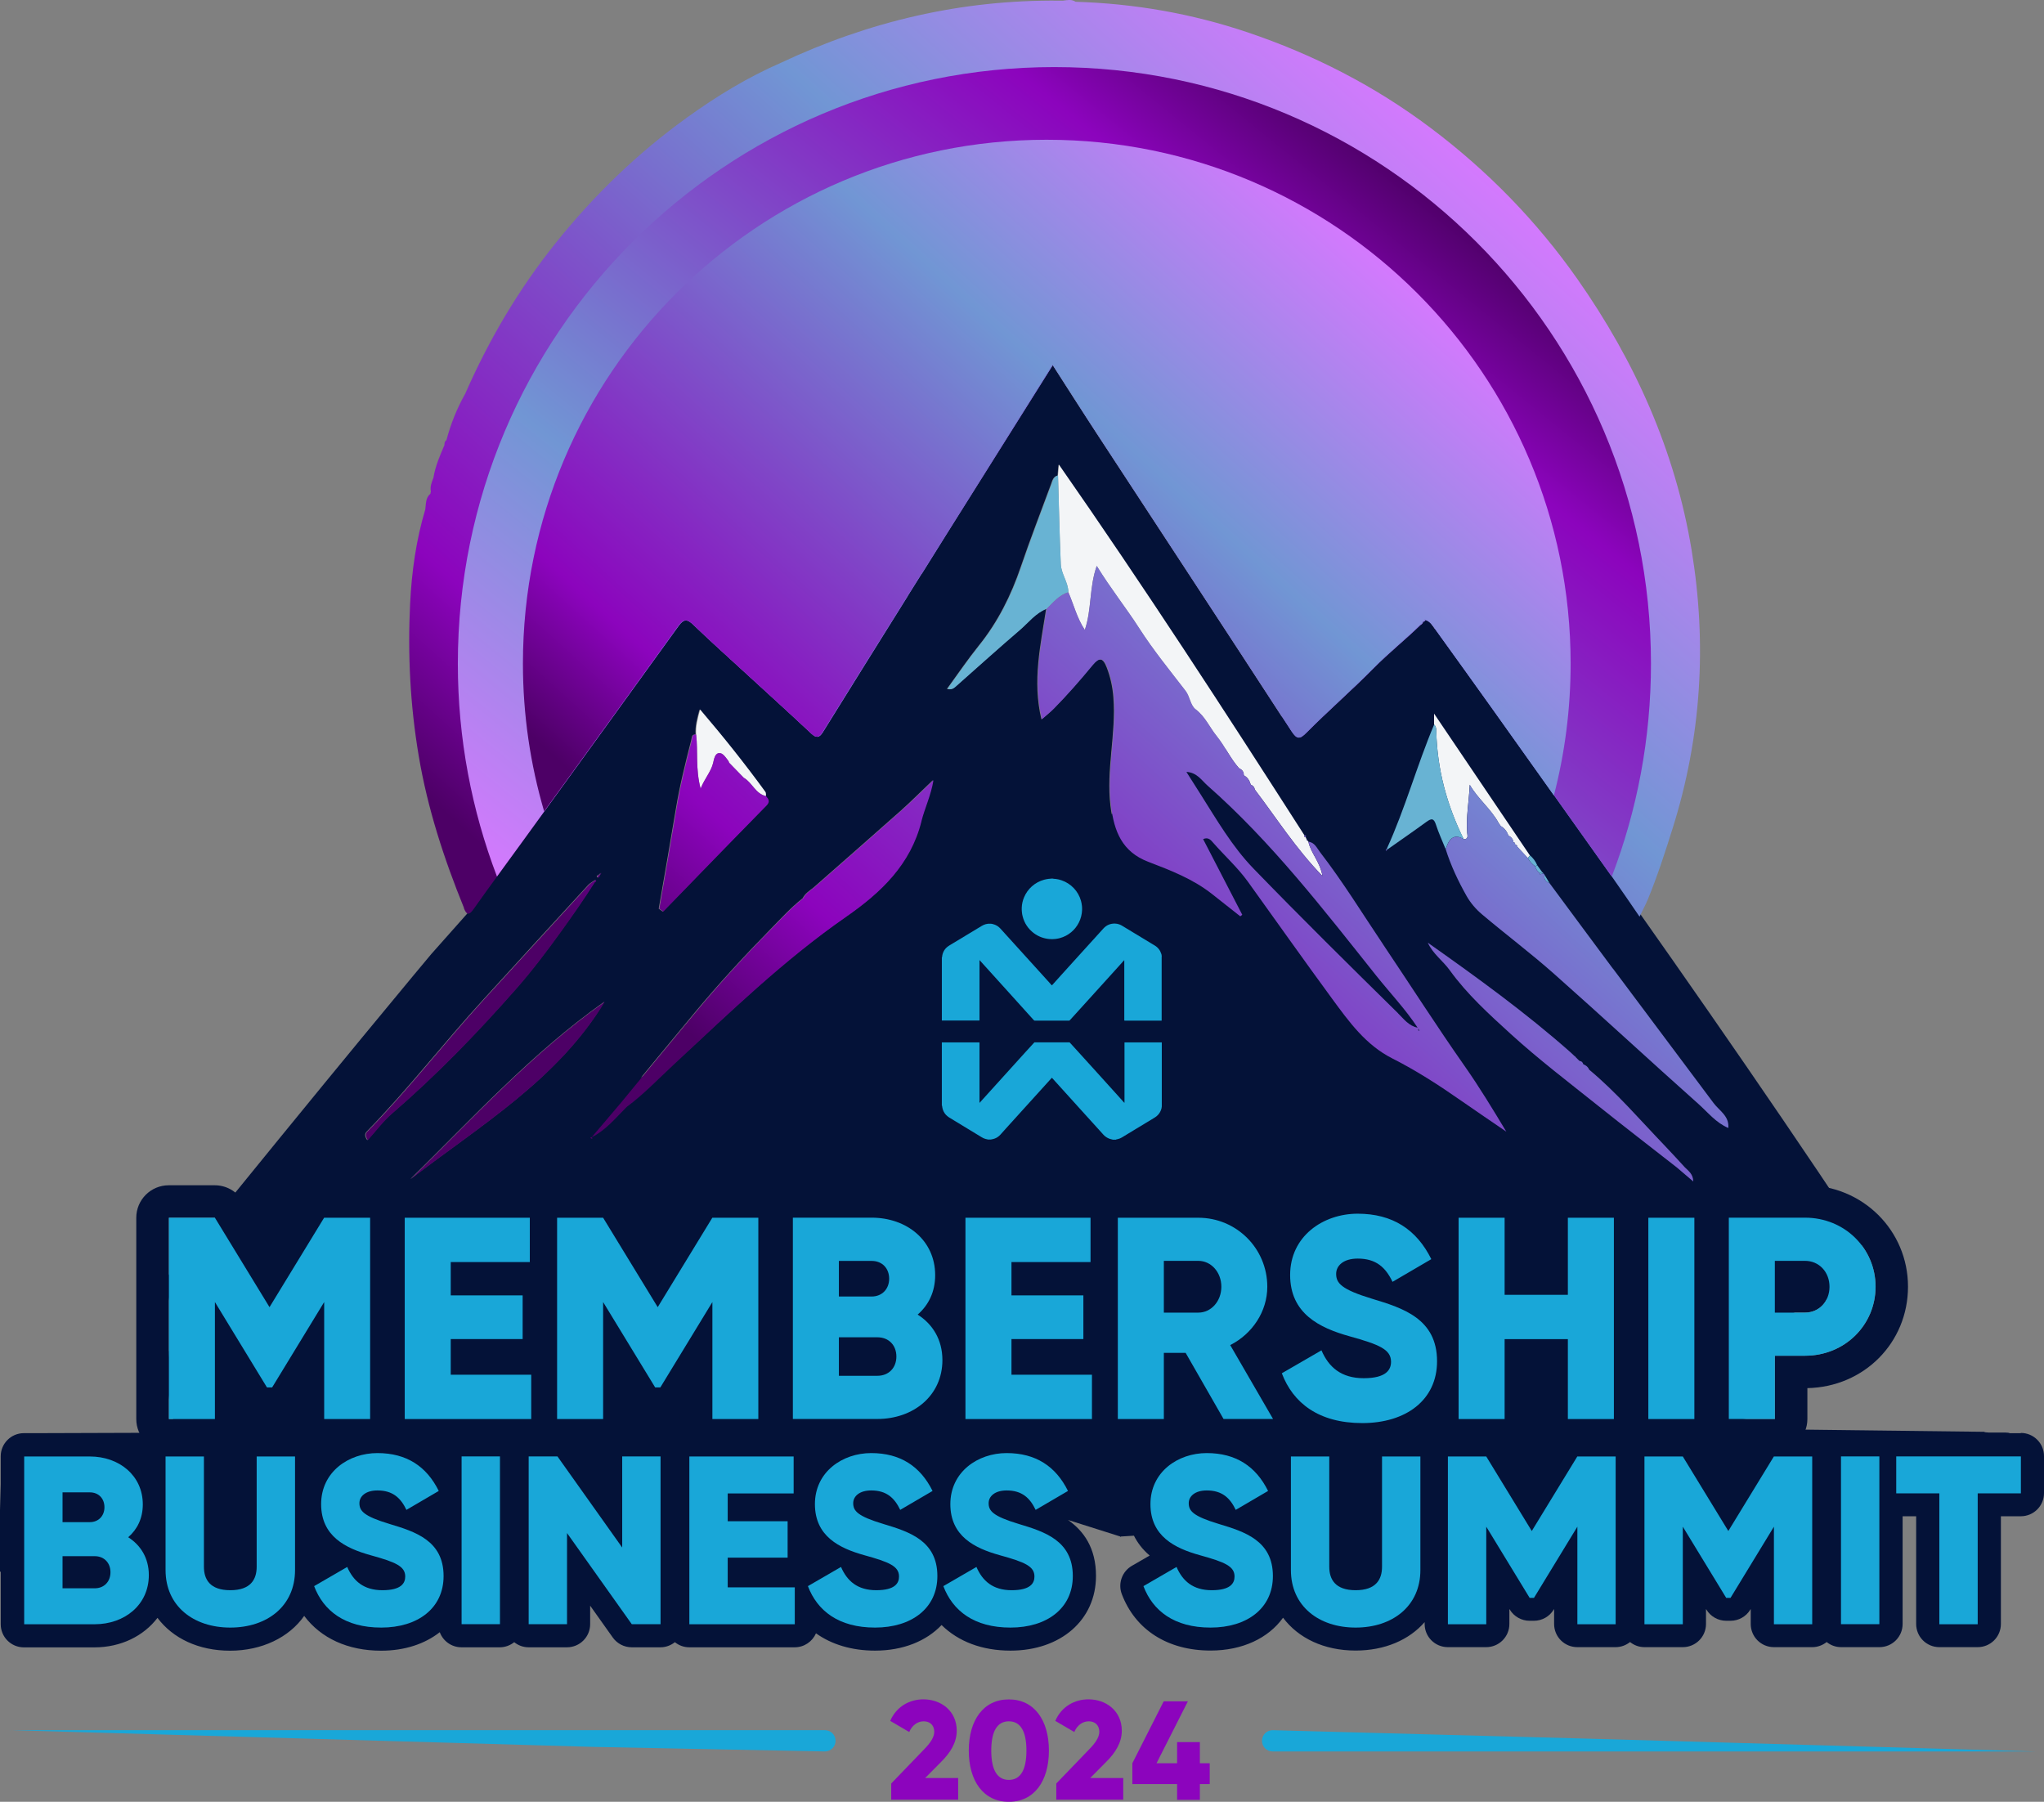 <?xml version="1.0" encoding="UTF-8"?><svg id="Layer_2" xmlns="http://www.w3.org/2000/svg" xmlns:xlink="http://www.w3.org/1999/xlink" viewBox="0 0 288.27 254.11"><rect x="0" y="0" width="288.27" height="254.11" fill="#808080" stroke="none"/><defs><style>.cls-1{fill:url(#linear-gradient);}.cls-1,.cls-2,.cls-3,.cls-4,.cls-5,.cls-6,.cls-7,.cls-8,.cls-9,.cls-10,.cls-11,.cls-12,.cls-13,.cls-14,.cls-15,.cls-16,.cls-17,.cls-18,.cls-19,.cls-20{stroke-width:0px;}.cls-2{fill:url(#linear-gradient-11);}.cls-3{fill:url(#linear-gradient-12);}.cls-4{fill:url(#linear-gradient-13);}.cls-5{fill:url(#linear-gradient-10);}.cls-6{fill:url(#linear-gradient-15);}.cls-7{fill:url(#linear-gradient-14);}.cls-8{fill:url(#linear-gradient-4);}.cls-9{fill:url(#linear-gradient-2);}.cls-10{fill:url(#linear-gradient-3);}.cls-11{fill:url(#linear-gradient-8);}.cls-12{fill:url(#linear-gradient-9);}.cls-13{fill:url(#linear-gradient-7);}.cls-14{fill:url(#linear-gradient-5);}.cls-15{fill:url(#linear-gradient-6);}.cls-16{fill:#f3f5f7;}.cls-17{fill:#19a7d8;}.cls-18{fill:#8c04bd;}.cls-19{fill:#041238;}.cls-20{fill:#68b3d3;}</style><linearGradient id="linear-gradient" x1="243.29" y1="52.76" x2="131.34" y2="176.6" gradientUnits="userSpaceOnUse"><stop offset="0" stop-color="#d778ff"/><stop offset=".34" stop-color="#7196d4"/><stop offset=".85" stop-color="#8c04bd"/><stop offset="1" stop-color="#4d0066"/></linearGradient><linearGradient id="linear-gradient-2" x1="274.36" y1="80.84" x2="162.42" y2="204.68" xlink:href="#linear-gradient"/><linearGradient id="linear-gradient-3" x1="211" y1="23.56" x2="99.05" y2="147.4" xlink:href="#linear-gradient"/><linearGradient id="linear-gradient-4" x1="193.85" y1="8.07" x2="81.91" y2="131.9" xlink:href="#linear-gradient"/><linearGradient id="linear-gradient-5" x1="191.73" y1="6.15" x2="79.79" y2="129.99" xlink:href="#linear-gradient"/><linearGradient id="linear-gradient-6" x1="199.38" y1="13.06" x2="87.43" y2="136.9" xlink:href="#linear-gradient"/><linearGradient id="linear-gradient-7" x1="278.79" y1="84.85" x2="166.85" y2="208.69" xlink:href="#linear-gradient"/><linearGradient id="linear-gradient-8" x1="243.12" y1="52.6" x2="131.17" y2="176.44" xlink:href="#linear-gradient"/><linearGradient id="linear-gradient-9" x1="191.1" y1="5.57" x2="79.15" y2="129.41" xlink:href="#linear-gradient"/><linearGradient id="linear-gradient-10" x1="250.39" y1="59.18" x2="138.45" y2="183.02" xlink:href="#linear-gradient"/><linearGradient id="linear-gradient-11" x1="296.44" y1="100.8" x2="184.49" y2="224.64" xlink:href="#linear-gradient"/><linearGradient id="linear-gradient-12" x1="243.52" y1="52.96" x2="131.57" y2="176.8" xlink:href="#linear-gradient"/><linearGradient id="linear-gradient-13" x1="208.96" y1="21.7" x2="97.02" y2="145.54" xlink:href="#linear-gradient"/><linearGradient id="linear-gradient-14" x1="100.29" y1="150.15" x2="200.93" y2="25.73" xlink:href="#linear-gradient"/><linearGradient id="linear-gradient-15" x1="194.97" y1="34.98" x2="106.76" y2="132.56" xlink:href="#linear-gradient"/></defs><g id="Layer_1-2"><path class="cls-19" d="m200.5,87.5s.02,0,.03,0c0-.01,0-.02,0-.04l-.03.04Zm.31-.3l.04.03s.01-.06.01-.1l-.05.07Zm50.38,80.08l-17.84-27.84c.74-1.48,1.28-.74,2.03-2.36l-.78-2.66-3.55-5.32c-.14.35,1.3-2.78,1.16-2.42-.31.75-.7,1.47-1.16,2.42-1.33-1.93-2.52-3.71-3.76-5.45-5.56-7.84-11.13-15.67-16.71-23.49-2.73-3.83-5.48-7.65-8.23-11.47-.41-.56-.73-1.22-1.49-1.43l-.02-.02c-.03.17-.13.26-.32.26,0,.24-.16.36-.36.46-2.14,2.07-4.49,3.95-6.57,6.06-3.09,3.14-6.42,6.01-9.51,9.13-.9.91-1.3,1.01-2.1-.22-9.09-14-18.27-27.96-27.41-41.93-2.07-3.16-4.1-6.36-6.25-9.71l-14.97,23.82c-1.15,1.84-2.3,3.69-3.46,5.53-.03.06-.08.11-.12.16l-1.92,3.06v.02c-4,6.4-8,12.8-11.98,19.21-.52.83-.93.82-1.64.16-3.21-3-6.47-5.95-9.71-8.93-2.31-2.12-4.65-4.22-6.91-6.4-.67-.64-1.13-.76-1.64-.32l-29.37,40.45c-.18.25-.33.42-.46.52l-5.32,5.99s-13.27,15.82-37.73,46.09c.75,1.94,2.23,9.1,1.71,10.98-.19.7-.5,1.44-.91,2.16l214.33-1.09c-1.14-4.7,1.76-10.89,6.87-11.77,5.33-.92,10.83-1.79,16.34-2.19l-10.26-11.45Zm-155.87-53.23c.54-3.28,1.35-6.49,2.17-9.7.1-.37.02-.8.6-.75-.08-1.18.22-2.29.56-3.54,3.27,3.83,6.33,7.66,9.21,11.62.11.14.06.4.09.6.36.44.61.77.05,1.35-4.87,4.96-9.7,9.95-14.54,14.93-.19-.14-.38-.27-.56-.41.81-4.7,1.64-9.39,2.42-14.1Zm-10.92,9.35c.11-.1.23-.2.34-.3.01-.04.03-.09.04-.13-.01.04-.03.09-.04.13-.08.13-.17.27-.25.4-.05.12-.1.35-.27.21-.14-.12.01-.26.17-.31Zm-32.61,37.4c-.51-.77-.25-1.03.03-1.32,5.75-5.89,10.77-12.42,16.31-18.48,4.95-5.42,9.9-10.83,14.86-16.23.18-.19.43-.32.65-.48.11-.06.21-.13.32-.19.09.18-.02.27-.16.34-1.47,2.31-3.03,4.56-4.63,6.78-2.06,2.86-4.18,5.68-6.51,8.32-5.45,6.19-11.17,12.11-17.43,17.5-1.26,1.08-2.26,2.46-3.44,3.76Zm6.07,5.5c8.82-8.66,17.18-17.82,27.36-25.02-6.64,11.01-17.54,17.43-27.36,25.02Zm30.43-10.19c-1.54,1.52-2.91,3.25-4.9,4.25,0,0-.02,0-.02,0,1.35-1.59,2.7-3.18,4.05-4.76,3.51-4.26,7.01-8.53,10.54-12.77,3.38-4.07,6.96-7.96,10.66-11.74,1.49-1.51,2.91-3.09,4.58-4.41.33-.66.94-1.05,1.5-1.48,4.12-3.63,8.26-7.24,12.36-10.89,1.48-1.32,2.88-2.74,4.5-4.28-.34,2.11-1.22,3.9-1.7,5.8-1.53,6.1-5.69,10.04-10.65,13.49-8.79,6.1-16.45,13.54-24.26,20.8-2.19,2.03-4.25,4.2-6.66,5.99Zm117.71-.86c-3.12-2.19-6.32-4.26-9.72-5.97-3.76-1.9-6.11-5.18-8.49-8.42-4.01-5.47-7.92-11-11.88-16.51-1.43-1.99-3.25-3.62-4.86-5.45-.34-.39-.71-.88-1.45-.55,1.84,3.56,3.68,7.12,5.52,10.67l-.28.22c-1.33-1.05-2.66-2.1-3.99-3.15-2.69-2.11-5.85-3.34-8.99-4.54-3.71-1.41-4.81-4.3-5.25-7.88-.63-5.13.81-10.17.41-15.28-.11-1.49-.42-2.9-.95-4.27-.54-1.39-1.08-1.47-2.06-.28-1.73,2.1-3.52,4.15-5.43,6.09-.48.49-1.02.91-1.71,1.52-1.31-5.45-.11-10.5.66-15.57-1.55.61-2.54,1.94-3.75,2.98-3.01,2.58-5.96,5.24-8.93,7.87-.33.29-.63.62-1.31.43,1.51-2.07,2.91-4.14,4.47-6.08,2.7-3.35,4.57-7.1,5.95-11.16,1.33-3.91,2.83-7.76,4.26-11.64.18-.49.29-1.06.92-1.21.04-.51.09-1.02.13-1.54,12.01,17.22,23.37,34.72,34.63,52.29.15.02.3.04.17.25.05.11.09.22.14.32l.12.04-.05.09c.07.06.13.12.17.19.89.1,1.2.89,1.64,1.47,3.22,4.18,5.98,8.68,8.92,13.05,3.83,5.7,7.53,11.48,11.47,17.11,2.1,2.99,3.98,6.1,5.89,9.27-2.12-1.45-4.25-2.89-6.36-4.36Zm30.4,9.4c-3.7-2.89-7.42-5.75-11.09-8.69-4.15-3.32-8.39-6.54-12.31-10.11-3.07-2.8-6.18-5.61-8.64-9.03-.96-1.33-2.37-2.29-3.08-3.87,6.93,4.89,13.79,9.85,20.15,15.48l.53.5c.08.03.14.08.17.16.17.17.33.33.5.5l.09.05c.27.02.41.19.48.44l.05.03c.36.14.64.38.79.75,3.88,3.23,7.14,7.06,10.62,10.68.97,1.01,1.91,2.06,2.86,3.08.51.51,1.18.92,1.2,2.01-.89-.76-1.6-1.37-2.32-1.98Zm7.24-5.57c-1.74-.73-2.89-2.21-4.24-3.41-6.82-6.06-13.51-12.27-20.34-18.33-3.28-2.91-6.8-5.55-10.15-8.38-.85-.72-1.63-1.62-2.18-2.59-1.19-2.11-2.23-4.31-2.96-6.64-.46-1.14-.98-2.26-1.36-3.43-.3-.93-.65-.88-1.34-.38-1.82,1.33-3.67,2.6-5.51,3.9l-.17.17s-.06-.1-.05-.11c.04-.06.1-.11.16-.17,2.59-5.7,4.23-11.76,6.66-17.52v-1.56c4.68,6.92,9.1,13.47,13.53,20.01.44.38.78.84,1,1.37.24.33.48.67.73,1,.08.02.12.06.13.15.08.05.15.12.18.21.24.39.47.79.71,1.18,2.97,4.02,5.94,8.04,8.93,12.05,4.72,6.32,9.46,12.63,14.18,18.95.81,1.09,2.23,1.83,2.07,3.5l.08.04-.06-.02Zm-105.23-16.99l-.05.08s.07,0,.11.01c0-.02.01-.03.02-.04l-.08-.05Zm-.61,12.52s.01,0,.02,0c0-.03,0-.05-.01-.09v.08Z"/><path class="cls-19" d="m244.75,181.87c1.72-3.14,5.1-5.57,8.61-5.22,2.24.22,4.48.29,6.69.32-15.92-21.98-30.75-47.87-30.75-47.87l-95.14-2.28-95.91,55.05h206.5Z"/><path class="cls-19" d="m261.6,172.99c-26.94-40.57-59.18-84.31-59.18-84.31L32.43,185.98l-8.61,4.56c-.02.66-.1,1.31-.25,1.96-.28,1.2-.32,1.37-.11.54,0,.36,0,.71,0,1.07,0-.07.29,2.54.18,2.04.36,2.14.86,4.25,1.24,6.39.08.44.13.87.16,1.31l80.91-1.9,27.79,2.54,13.69-5.15,10.59,17.4,7.83-7.69,11.17-8.85,24.36,4.64,26.1-.58,20.85-4.65c-.09-.14-.19-.28-.28-.42-2.52-4.3-1.24-11.06,3.5-13.36,3.7-1.79,7.51-3.24,11.38-4.53-2.46-3.11,1.3-3.79-1.33-8.3Z"/><path class="cls-16" d="m184.53,118.71c.32,1.59,1.62,2.77,1.99,4.85-3.82-3.93-6.52-8.23-9.57-12.23-.03-.36-.27-.54-.57-.68,0,0,.02.02.02.02-.17-.57-.44-1.05-1-1.33,0,0,.01.02.01.02.03-.51-.23-.81-.67-1.01-1.23-1.39-1.99-3.1-3.16-4.55-1-1.23-1.6-2.73-2.95-3.75-.78-.59-.8-1.81-1.45-2.64-2.22-2.88-4.53-5.71-6.49-8.76-1.87-2.92-4.04-5.61-6.02-8.84-1.08,3.07-.69,6.11-1.68,9.03-1.13-1.7-1.56-3.58-2.32-5.31-.02-1.42-1.02-2.59-1.07-3.97-.18-4.17-.27-8.33-.39-12.5.04-.51.09-1.02.13-1.54,12.01,17.22,23.37,34.72,34.63,52.29-.07.17-.02.26.17.25.05.11.09.22.14.32,0,0-.03.11-.03.11l.11.03c.07.06.13.12.17.19Z"/><path class="cls-16" d="m206.43,118.36c-2.38-4.81-3.75-9.88-3.87-15.27,0-.33-.04-.65-.31-.89,0-.36,0-.72,0-1.56,4.68,6.92,9.1,13.47,13.52,20.01-.1.12-.21.24-.31.36-.49-.52-.97-1.04-1.45-1.56,0,0-.02.06-.01.06,0-.22-.08-.39-.35-.36,0,0,.03.03.03.03.02-.26-.04-.44-.36-.36l.07.05s.05-.07.05-.08c-.06-.47-.32-.78-.75-.96,0,0,.03.01.03.01-.18-.56-.52-1-1.02-1.31,0,0,0,.04,0,.04-.11-.15-.21-.3-.32-.45-1.08-2.02-2.95-3.43-4.1-5.44-.1,2.31-.54,4.53-.36,6.78.03.37.21.9-.49.9Z"/><path class="cls-16" d="m108.03,112.27c-1.5-.32-1.95-1.93-3.16-2.6-.68-.7-1.36-1.4-2.04-2.1-.04-.1-.06-.21-.13-.29-.37-.46-.77-1.15-1.33-1.06-.58.09-.67.9-.81,1.44-.32,1.23-1.17,2.11-1.75,3.56-.74-2.79-.35-5.23-.63-7.62-.08-1.17.22-2.29.56-3.54,3.27,3.83,6.33,7.66,9.21,11.62.11.14.06.4.09.6Z"/><path class="cls-20" d="m149.22,67.05c.12,4.17.22,8.34.39,12.5.06,1.38,1.05,2.55,1.07,3.97-1.32.39-2.14,1.44-3.07,2.34-1.55.61-2.54,1.94-3.75,2.98-3.01,2.58-5.96,5.24-8.93,7.87-.33.29-.63.62-1.31.43,1.51-2.07,2.91-4.14,4.47-6.08,2.7-3.35,4.57-7.1,5.95-11.16,1.33-3.91,2.83-7.76,4.26-11.64.18-.49.29-1.06.92-1.21Z"/><path class="cls-20" d="m206.43,118.36q-1.74-1.1-2.48,1.23c-.02.05-.05.09-.08.14-.46-1.14-.98-2.27-1.36-3.44-.3-.93-.65-.88-1.34-.38-1.82,1.33-3.67,2.6-5.51,3.9l-.07-.12c2.6-5.69,4.24-11.75,6.67-17.51.27.24.3.57.31.89.11,5.39,1.48,10.46,3.87,15.27Z"/><path class="cls-20" d="m215.48,121c.1-.12.2-.24.31-.36.44.38.78.84,1,1.37-.09.06-.19.11-.28.17-.43-.32-.8-.69-1.03-1.18Z"/><path class="cls-20" d="m218.54,124.56c-.55-.21-.84-.57-.71-1.18.24.4.48.79.71,1.18Z"/><path class="cls-20" d="m216.79,122.02c.24.33.48.67.73,1-.11.04-.23.08-.34.12-.34-.23-.57-.55-.67-.95.09-.06.19-.11.28-.17Z"/><path class="cls-20" d="m217.65,123.16c-.16.05-.32.1-.48.16,0-.06,0-.12.01-.18.11-.04.23-.08.34-.12.08.02.12.06.13.15Z"/><path class="cls-19" d="m199.99,144.93c-1.27-.21-2.02-1.25-2.82-2.04-6.86-6.75-13.71-13.51-20.4-20.42-2.99-3.09-5.16-6.85-7.46-10.48-.63-1-1.27-2-1.99-3.14,1.51.09,2.15,1.2,2.99,1.94,9.03,7.96,16.34,17.46,23.8,26.82,1.95,2.45,4.12,4.73,5.84,7.35l.03-.03Z"/><path class="cls-19" d="m199.96,144.96c.08.13.15.26.23.39-.04,0-.13.02-.13.01-.03-.14-.05-.28-.07-.43,0,0-.03.03-.03.03Z"/><path class="cls-1" d="m195.09,133.23c-2.94-4.37-5.69-8.87-8.92-13.05-.45-.58-.75-1.37-1.64-1.47.32,1.59,1.62,2.77,1.99,4.85-3.82-3.93-6.52-8.23-9.57-12.23-.15-.07-.27-.16-.36-.27.09.11.22.2.36.27-.03-.35-.26-.53-.55-.67-.17-.56-.44-1.03-.98-1.31.03-.5-.24-.81-.67-1-1.23-1.39-1.99-3.1-3.16-4.55-1-1.23-1.6-2.73-2.95-3.75-.78-.59-.8-1.81-1.45-2.64-2.22-2.88-4.53-5.71-6.49-8.76-1.87-2.92-4.04-5.61-6.02-8.84-1.08,3.07-.69,6.11-1.68,9.03-1.13-1.7-1.56-3.58-2.32-5.31-1.32.39-2.14,1.44-3.07,2.34-.77,5.07-1.97,10.12-.66,15.57.69-.61,1.23-1.03,1.71-1.52,1.91-1.94,3.7-3.99,5.43-6.09.97-1.18,1.52-1.11,2.06.28.53,1.37.84,2.78.95,4.27.39,5.11-1.05,10.15-.41,15.28.44,3.57,1.54,6.46,5.25,7.88,3.14,1.2,6.3,2.42,8.99,4.54,1.33,1.05,2.66,2.1,3.99,3.15.09-.07.19-.15.28-.22-1.84-3.55-3.68-7.11-5.52-10.67.75-.33,1.11.16,1.45.55,1.61,1.83,3.43,3.47,4.86,5.45,3.96,5.51,7.87,11.04,11.88,16.51,2.38,3.24,4.73,6.52,8.49,8.42,3.4,1.72,6.6,3.79,9.72,5.97,2.11,1.47,4.24,2.91,6.36,4.36-1.91-3.17-3.79-6.28-5.89-9.27-3.94-5.62-7.64-11.41-11.47-17.11Zm-18.7-22.57h0c-.33-.14-.57-.34-.73-.6.16.26.4.46.73.6Zm-.98-1.31s0,0,0,0c-.33-.14-.51-.38-.6-.68.09.3.27.54.6.68Zm21.76,33.55c-6.86-6.75-13.71-13.51-20.4-20.42-2.99-3.09-5.16-6.85-7.46-10.48-.63-1-1.27-2-1.99-3.14,1.51.09,2.15,1.2,2.99,1.94,9.03,7.96,16.34,17.46,23.8,26.82,1.94,2.43,4.1,4.7,5.82,7.31-1.24-.23-1.97-1.25-2.76-2.02Zm2.88,2.46c-.02-.11-.04-.21-.05-.32l.18.31s-.13.02-.13.01Z"/><path class="cls-9" d="m227.47,136.61c-2.99-4.01-5.95-8.03-8.93-12.05-.55-.21-.84-.57-.71-1.18-.03-.09-.09-.16-.18-.21-.16.05-.32.1-.48.15,0-.06,0-.12.01-.18-.34-.23-.57-.55-.67-.95-.43-.32-.8-.69-1.03-1.18-.49-.52-.97-1.04-1.45-1.56,0,0-.01.06-.01.06,0-.21-.08-.37-.32-.36.01-.21-.04-.35-.25-.34v-.02c-.35-.11-.58-.32-.68-.62.1.31.33.52.69.62-.06-.46-.31-.77-.73-.95,0,0,0,0,.01,0h0s0,0,0,0c-.18-.56-.52-1-1.02-1.31v.04c-.11-.15-.22-.3-.33-.45-1.08-2.02-2.95-3.43-4.1-5.44-.1,2.31-.54,4.53-.36,6.78.03.37.21.9-.49.9q-1.74-1.1-2.48,1.23c-.02.05-.05.09-.08.14.73,2.33,1.77,4.53,2.96,6.64.55.97,1.32,1.87,2.18,2.59,3.35,2.83,6.87,5.47,10.15,8.38,6.83,6.05,13.52,12.26,20.34,18.33,1.35,1.2,2.5,2.68,4.24,3.41v-.03c.14-1.67-1.28-2.41-2.09-3.5-4.72-6.32-9.46-12.63-14.18-18.95Zm-15.38-19.06c.15.14.36.23.62.28,0,0,0,0,0,0-.27-.05-.47-.14-.62-.28Zm1.92,1.96c-.11-.12-.23-.24-.34-.36-.11-.11-.22-.22-.33-.33.11.11.22.22.33.33,0,0,0,0,0,0,.11.12.23.24.34.36h0Z"/><path class="cls-10" d="m129.95,115.83c.48-1.89,1.36-3.68,1.7-5.8-1.62,1.55-3.02,2.96-4.5,4.28-4.1,3.65-8.24,7.26-12.36,10.89-.57.43-1.17.82-1.5,1.48-1.67,1.32-3.1,2.9-4.58,4.41-3.71,3.77-7.28,7.67-10.66,11.74-3.53,4.24-7.03,8.51-10.54,12.77-1.35,1.59-2.7,3.18-4.05,4.77-.06.01-.13.02-.19.03.04.16.12.24.29.16-.03-.06-.06-.13-.1-.19h.03c1.99-1.01,3.36-2.73,4.9-4.26,2.41-1.79,4.47-3.96,6.66-5.99,7.81-7.26,15.48-14.7,24.26-20.8,4.97-3.45,9.12-7.39,10.65-13.49Z"/><path class="cls-8" d="m104.87,109.66h0c-.68-.7-1.36-1.4-2.04-2.1-.04-.1-.06-.21-.13-.29-.37-.46-.77-1.15-1.33-1.06-.58.09-.67.9-.81,1.44-.32,1.23-1.17,2.11-1.75,3.56-.74-2.79-.35-5.23-.63-7.62-.58-.04-.5.38-.6.76-.82,3.21-1.63,6.43-2.17,9.7-.78,4.7-1.61,9.4-2.42,14.1.19.14.38.27.56.41,4.84-4.98,9.67-9.98,14.54-14.93.56-.57.32-.91-.05-1.35-1.5-.32-1.95-1.93-3.16-2.6Z"/><path class="cls-14" d="m72.75,139.54c2.33-2.64,4.45-5.46,6.51-8.32,1.6-2.22,3.16-4.47,4.63-6.78.15-.07.25-.15.16-.34-.11.06-.21.13-.32.19-.22.16-.47.29-.65.48-4.96,5.41-9.91,10.81-14.86,16.23-5.54,6.07-10.56,12.6-16.31,18.48-.28.29-.54.55-.03,1.32,1.18-1.3,2.18-2.68,3.44-3.76,6.26-5.4,11.98-11.31,17.43-17.5Z"/><path class="cls-15" d="m57.94,166.3c9.81-7.59,20.71-14.01,27.36-25.02-10.17,7.19-18.54,16.36-27.36,25.02Z"/><path class="cls-13" d="m237.61,164.62c-.95-1.03-1.89-2.07-2.86-3.08-3.48-3.62-6.74-7.45-10.62-10.68-.15-.37-.43-.6-.79-.75,0,0-.05-.03-.05-.03-.07-.24-.21-.42-.48-.44,0,0-.09-.05-.09-.05-.17-.17-.33-.33-.5-.5-.03-.08-.09-.14-.17-.16-.18-.17-.35-.33-.53-.5-6.36-5.63-13.23-10.59-20.15-15.48.71,1.58,2.12,2.54,3.08,3.87,2.46,3.42,5.57,6.23,8.64,9.03,3.92,3.57,8.16,6.79,12.31,10.11,3.66,2.93,7.39,5.79,11.09,8.69.72.61,1.44,1.23,2.32,1.98-.03-1.09-.7-1.5-1.2-2.01Z"/><path class="cls-11" d="m184.15,118.05c.12-.21-.03-.23-.17-.25-.07.17-.02.26.17.25Z"/><path class="cls-12" d="m84.83,123.1s.03-.09.04-.13c-.01.04-.03.09-.04.13-.11.1-.23.2-.34.3-.16.05-.31.19-.17.31.17.14.21-.09.27-.21,0,0,0,0,0-.01,0,0,0,0,0,0,.08-.14.17-.27.25-.4Z"/><path class="cls-5" d="m195.49,119.99l.17-.17s-.07-.12-.07-.11c-.05.06-.11.11-.16.17-.01.02.03.08.05.11Z"/><polygon class="cls-2" points="243.8 159.1 243.72 159.06 243.74 159.08 243.8 159.1"/><polygon class="cls-3" points="184.36 118.51 184.41 118.42 184.28 118.38 184.25 118.48 184.36 118.51"/><path class="cls-4" d="m65.42,128.08c.39.95.7,1.08,1.36.15,2.23-3.16,4.53-6.26,6.8-9.39,7.39-10.19,14.78-20.38,22.15-30.59.69-.96,1.21-.97,2.06-.15,2.26,2.18,4.6,4.28,6.91,6.4,3.24,2.97,6.5,5.92,9.71,8.93.7.66,1.12.67,1.64-.16,3.98-6.41,7.98-12.81,11.98-19.21,0,0,0-.01,0-.02l1.92-3.06s.09-.1.12-.16c1.15-1.84,2.3-3.69,3.46-5.53l14.97-23.82c2.16,3.35,4.18,6.55,6.25,9.71,9.14,13.97,18.31,27.93,27.41,41.93.8,1.23,1.19,1.13,2.1.22,3.1-3.12,6.42-6,9.51-9.13,2.08-2.11,4.43-3.98,6.57-6.06.19-.1.35-.23.36-.46,0,0-.02,0-.03,0l.03-.04s0,.02,0,.04c.19,0,.3-.1.32-.26l-.04-.03.05-.07s0,.07-.01.1l.02.02c.75.21,1.08.87,1.49,1.43,2.75,3.82,5.5,7.64,8.23,11.47,5.58,7.83,11.15,15.66,16.71,23.49,1.24,1.75,2.43,3.52,3.76,5.45.46-.96.85-1.68,1.16-2.42,1.35-3.27,2.43-6.62,3.49-9.99,4.07-12.9,4.88-26.04,2.69-39.31-2.31-13.97-7.99-26.64-16.1-38.2-5.76-8.2-12.67-15.28-20.72-21.33-7.89-5.93-16.5-10.33-25.8-13.47-7.87-2.65-15.96-4.06-24.26-4.31-.55-.38-1.15-.24-1.75-.16-.18,0-.36,0-.55,0-13.78-.14-26.84,2.92-39.27,8.77-4.71,2.05-9.07,4.72-13.21,7.7-7.01,5.04-13.18,11.01-18.57,17.75-5.2,6.49-9.39,13.61-12.73,21.22-1.17,2.07-2.04,4.25-2.65,6.55-.26.16-.28.43-.28.69-.64,1.49-1.29,2.98-1.55,4.6-.24.63-.51,1.26-.36,1.96-.04.09-.06.19-.06.29-.71.58-.62,1.43-.73,2.22-1.3,4.33-1.92,8.8-2.14,13.28-.35,7.18.01,14.34,1.21,21.46,1.25,7.45,3.57,14.54,6.4,21.5Z"/><path class="cls-19" d="m285,202.13h-1.56c-.28-.24-3.33.05-3.62-.2l-44.29-.53c.17-.39.26-.82.26-1.28v-4.17h.28c6.48,0,11.55-5,11.55-11.38s-5.07-11.38-11.55-11.38h-8.96c-.77,0-1.47.28-2.03.72-.56-.45-1.26-.72-2.03-.72h-5.41c-.77,0-1.47.28-2.03.72-.56-.45-1.26-.72-2.03-.72h-5.41c-1.81,0-3.27,1.46-3.27,3.27v5.79h-.9v-5.79c0-1.81-1.46-3.27-3.27-3.27h-5.41c-1.63,0-2.97,1.2-3.22,2.76-2.29-2.08-5.27-3.23-8.65-3.23-4.22,0-7.74,1.96-9.65,5.01-2.08-2.75-5.37-4.54-9.07-4.54h-9.47c-.59,0-1.13.17-1.61.44-.48-.27-1.02-.44-1.61-.44h-14.71c-1.71,0-3.09,1.31-3.24,2.98-1.93-1.86-4.65-2.98-7.78-2.98h-9.26c-.77,0-1.47.28-2.03.72-.56-.45-1.26-.72-2.03-.72h-5.41c-1.14,0-2.2.59-2.79,1.57l-3.63,5.94-3.63-5.94c-.59-.97-1.65-1.57-2.79-1.57h-5.41c-.59,0-1.13.17-1.61.44-.48-.27-1.02-.44-1.61-.44h-14.71c-.77,0-1.47.28-2.03.72-.56-.45-1.26-.72-2.03-.72h-5.41c-1.14,0-2.2.59-2.79,1.57l-3.63,5.94-3.63-5.94c-.59-.97-1.65-1.57-2.79-1.57h-5.41c-1.81,0-3.27,1.46-3.27,3.27v23.66c0,.45.09.89.26,1.28l-20.17.67-15.22.05h-1.91c-1.81,0-3.27,1.46-3.27,3.27v3.9l-.14,5.13v7.24h.14v7.4c0,1.81,1.46,3.27,3.27,3.27h9.94c3.76,0,6.95-1.61,8.9-4.16,2.16,2.88,5.78,4.63,10.24,4.63s8.32-1.86,10.45-4.91c2.36,3.15,6.16,4.91,10.85,4.91,3.33,0,6.17-.96,8.27-2.61.46,1.24,1.65,2.13,3.06,2.13h5.41c.77,0,1.47-.28,2.03-.72.56.45,1.26.72,2.03.72h5.41c1.81,0,3.27-1.46,3.27-3.27v-2.6l3.19,4.49c.61.86,1.61,1.38,2.67,1.38h4.06c.77,0,1.47-.28,2.03-.72.56.45,1.26.72,2.03.72h14.87c1.34,0,2.49-.81,3-1.97,2.22,1.58,5.05,2.44,8.33,2.44,3.96,0,7.24-1.35,9.38-3.61,2.37,2.33,5.71,3.61,9.72,3.61,7.1,0,12.06-4.33,12.06-10.54,0-3.96-1.75-6.35-3.95-7.89l7.39,2.34,1.91-.12c.47.93,1.16,1.9,2.22,2.8l-2.51,1.45c-1.38.8-1.99,2.49-1.42,3.99,1.92,5.06,6.48,7.96,12.52,7.96,4.51,0,8.16-1.76,10.22-4.63,2.16,2.88,5.78,4.63,10.23,4.63,4.13,0,7.55-1.5,9.74-4.01v.26c0,1.81,1.46,3.27,3.27,3.27h5.41c1.81,0,3.27-1.46,3.27-3.27v-2.11l.06.09c.59.97,1.65,1.57,2.79,1.57h.61c1.14,0,2.2-.59,2.79-1.57l.06-.09v2.11c0,1.81,1.46,3.27,3.27,3.27h5.41c.77,0,1.47-.28,2.03-.72.56.45,1.26.72,2.03.72h5.41c1.81,0,3.27-1.46,3.27-3.27v-2.11l.06.09c.59.97,1.65,1.57,2.79,1.57h.61c1.14,0,2.2-.59,2.79-1.57l.06-.09v2.11c0,1.81,1.46,3.27,3.27,3.27h5.41c.77,0,1.47-.28,2.03-.72.56.45,1.26.72,2.03.72h5.41c1.81,0,3.27-1.46,3.27-3.27v-15.19h1.91v15.19c0,1.81,1.46,3.27,3.27,3.27h5.41c1.81,0,3.27-1.46,3.27-3.27v-15.19h2.81c1.81,0,3.27-1.46,3.27-3.27v-5.21c0-1.81-1.46-3.27-3.27-3.27Zm-236.75-18.91c-.47.13-.9.37-1.25.67v-4.16h.3l2.06,3.37c-.36-.02-.74.01-1.11.11Zm3.89,18.19c.17-.39.26-.82.26-1.28v-2.11l.06.09c.59.97,1.65,1.57,2.79,1.57h.61c1.14,0,2.2-.59,2.79-1.57l.06-.09v2.11c0,.45.09.89.26,1.28h-6.82Zm11.97-17.51c-.36-.31-.78-.54-1.25-.67-.29-.08-.59-.12-.88-.12-.08,0-.15,0-.23,0l2.06-3.37h.3v4.16Zm25.78,40.63l-2.14-3.01c.33,0,.66-.05.99-.15.43-.14.82-.36,1.14-.64v3.8Zm3.99-41.31c-.47.13-.9.37-1.25.67v-4.16h.3l2.06,3.37c-.36-.02-.74.01-1.11.11Zm7.54,7.02l-.23.38-.23-.38c.16.01.31.01.47,0Zm-3.65,11.17c.17-.39.26-.82.26-1.28v-2.11l.06.09c.59.97,1.65,1.57,2.79,1.57h.61c1.14,0,2.2-.59,2.79-1.57l.06-.09v2.11c0,.45.09.89.26,1.28h-6.82Zm11.97-17.51c-.36-.31-.78-.54-1.25-.67-.29-.08-.59-.12-.88-.12-.08,0-.15,0-.23,0l2.06-3.37h.3v4.16Zm23.88,17.51c.2-.14.39-.28.58-.43.04.15.08.29.13.43h-.72Zm30.06,0c.16-.39.26-.81.26-1.26l.72,1.26h-.98Zm9.78-9.82c.48-.56.9-1.17,1.26-1.8.22.23.45.46.69.67l-1.95,1.13Zm18.58-6.18c-.07-.05-.13-.09-.2-.14l.2-.12v.25Zm6.54,2.85v-.26c.05.04.1.09.16.13-.05.04-.11.08-.16.13Zm5.15,13.15c.17-.39.26-.82.26-1.28v-6.13h.9v6.13c0,.45.09.89.26,1.28h-1.42Zm6.56-13.15c-.05-.04-.1-.09-.16-.13.05-.04.11-.08.16-.13v.26Zm5.72,31.31l-.23-.38c.16.01.31.01.47,0l-.23.38Zm27.72,0l-.23-.38c.16.01.31.01.47,0l-.23.38Z"/><path class="cls-19" d="m192.28,201.26s.03.1.05.14h-.23c.06-.05.12-.1.18-.14Z"/><path class="cls-19" d="m230.38,190.09s.05.04.07.06c-.02.02-.05.04-.07.06v-.12Z"/><path class="cls-19" d="m140.63,188.07s.08.06.11.09c-.04.03-.08.06-.11.09v-.19Z"/><path class="cls-19" d="m74.71,188.07s.08.06.11.09c-.04.03-.08.06-.11.09v-.19Z"/><path class="cls-19" d="m100.49,217.19v-.19s.08.06.11.09c-.04.03-.08.06-.11.09Z"/><path class="cls-19" d="m52.21,171.74v28.39h-6.49v-16.5l-7.34,12.04h-.73l-7.34-12.04v16.5h-6.49v-28.39h6.49l7.7,12.61,7.7-12.61h6.49m0-4.58h-6.49c-1.6,0-3.08.83-3.91,2.19l-3.8,6.22-3.8-6.22c-.83-1.36-2.31-2.19-3.91-2.19h-6.49c-2.53,0-4.58,2.05-4.58,4.58v28.39c0,2.53,2.05,4.58,4.58,4.58h6.49c2.53,0,4.58-2.05,4.58-4.58v-.81c.78.59,1.75.93,2.76.93h.73c1.01,0,1.98-.33,2.76-.93v.81c0,2.53,2.05,4.58,4.58,4.58h6.49c2.53,0,4.58-2.05,4.58-4.58v-28.39c0-2.53-2.05-4.58-4.58-4.58h0Z"/><path class="cls-19" d="m74.72,171.74v6.25h-11.15v4.7h10.14v6.16h-10.14v5.03h11.35v6.25h-17.84v-28.39h17.64m0-4.58h-17.64c-2.53,0-4.58,2.05-4.58,4.58v28.39c0,2.53,2.05,4.58,4.58,4.58h17.84c2.53,0,4.58-2.05,4.58-4.58v-6.25c0-1.35-.58-2.56-1.51-3.4.19-.51.3-1.05.3-1.63v-6.16c0-.54-.09-1.05-.26-1.53.79-.82,1.28-1.94,1.28-3.17v-6.25c0-2.53-2.05-4.58-4.58-4.58h0Z"/><path class="cls-19" d="m106.96,171.74v28.39h-6.49v-16.5l-7.34,12.04h-.73l-7.34-12.04v16.5h-6.49v-28.39h6.49l7.7,12.61,7.7-12.61h6.49m0-4.58h-6.49c-1.6,0-3.08.83-3.91,2.19l-3.8,6.22-3.8-6.22c-.83-1.36-2.31-2.19-3.91-2.19h-6.49c-2.53,0-4.58,2.05-4.58,4.58v28.39c0,2.53,2.05,4.58,4.58,4.58h6.49c2.53,0,4.58-2.05,4.58-4.58v-.81c.78.59,1.75.93,2.76.93h.73c1.01,0,1.98-.33,2.76-.93v.81c0,2.53,2.05,4.58,4.58,4.58h6.49c2.53,0,4.58-2.05,4.58-4.58v-28.39c0-2.53-2.05-4.58-4.58-4.58h0Z"/><path class="cls-19" d="m122.94,171.74c4.95,0,8.96,3.2,8.96,8.11,0,2.35-.93,4.22-2.47,5.56,2.11,1.34,3.49,3.53,3.49,6.41,0,5.03-4.1,8.31-9.17,8.31h-11.92v-28.39h11.11m-4.62,11.11h4.62c1.46,0,2.47-1.05,2.47-2.51s-.97-2.51-2.47-2.51h-4.62v5.03m0,11.19h5.43c1.62,0,2.68-1.14,2.68-2.72s-1.05-2.72-2.68-2.72h-5.43v5.43m4.62-26.88h-11.11c-2.53,0-4.58,2.05-4.58,4.58v28.39c0,2.53,2.05,4.58,4.58,4.58h11.92c7.84,0,13.74-5.54,13.74-12.89,0-2.56-.74-4.93-2.09-6.9.71-1.55,1.08-3.26,1.08-5.06,0-7.23-5.82-12.69-13.54-12.69h0Z"/><path class="cls-19" d="m153.8,171.74v6.25h-11.15v4.7h10.14v6.16h-10.14v5.03h11.35v6.25h-17.84v-28.39h17.64m0-4.58h-17.64c-2.53,0-4.58,2.05-4.58,4.58v28.39c0,2.53,2.05,4.58,4.58,4.58h17.84c2.53,0,4.58-2.05,4.58-4.58v-6.25c0-1.35-.58-2.56-1.51-3.4.19-.51.3-1.05.3-1.63v-6.16c0-.54-.09-1.05-.26-1.53.79-.82,1.28-1.94,1.28-3.17v-6.25c0-2.53-2.05-4.58-4.58-4.58h0Z"/><path class="cls-19" d="m169.01,171.74c5.39,0,9.73,4.34,9.73,9.73,0,3.49-2.11,6.65-5.23,8.23l6.04,10.42h-6.98l-5.35-9.33h-3.08v9.33h-6.49v-28.39h11.35m-4.87,13.38h4.87c1.78,0,3.24-1.58,3.24-3.65s-1.46-3.65-3.24-3.65h-4.87v7.3m4.87-17.96h-11.35c-2.53,0-4.58,2.05-4.58,4.58v28.39c0,2.53,2.05,4.58,4.58,4.58h6.49c1.88,0,3.5-1.13,4.2-2.76l.26.46c.82,1.42,2.33,2.3,3.97,2.3h6.98c1.64,0,3.15-.87,3.97-2.29.82-1.42.81-3.17,0-4.58l-4.03-6.95c2.41-2.54,3.84-5.91,3.84-9.41,0-7.89-6.42-14.31-14.31-14.31h0Z"/><path class="cls-19" d="m191.47,171.17c4.66,0,8.31,2.23,10.38,6.41l-5.47,3.2c-.97-2.03-2.31-3.28-4.91-3.28-2.03,0-3.04,1.01-3.04,2.15,0,1.3.69,2.19,5.11,3.53,4.3,1.3,9.12,2.8,9.12,8.8,0,5.47-4.38,8.72-10.54,8.72s-9.77-2.84-11.35-7.02l5.6-3.24c1.01,2.35,2.76,3.93,5.96,3.93s3.85-1.22,3.85-2.31c0-1.74-1.62-2.43-5.88-3.61-4.22-1.18-8.35-3.2-8.35-8.64s4.62-8.64,9.53-8.64m0-4.58c-8.04,0-14.11,5.68-14.11,13.22,0,3.39,1.16,6.34,3.35,8.6l-2.25,1.3c-1.94,1.12-2.78,3.49-1.99,5.58,2.4,6.34,8.1,9.97,15.64,9.97,8.9,0,15.12-5.47,15.12-13.3,0-4.69-1.99-7.65-4.51-9.6l1.44-.84c2.08-1.21,2.86-3.83,1.79-5.98-2.82-5.69-8.1-8.95-14.48-8.95h0Z"/><path class="cls-19" d="m227.61,171.74v28.39h-6.49v-11.27h-8.92v11.27h-6.49v-28.39h6.49v10.87h8.92v-10.87h6.49m0-4.58h-6.49c-2.17,0-3.99,1.51-4.46,3.54-.47-2.03-2.29-3.54-4.46-3.54h-6.49c-2.53,0-4.58,2.05-4.58,4.58v28.39c0,2.53,2.05,4.58,4.58,4.58h6.49c2.17,0,3.99-1.51,4.46-3.54.47,2.03,2.29,3.54,4.46,3.54h6.49c2.53,0,4.58-2.05,4.58-4.58v-28.39c0-2.53-2.05-4.58-4.58-4.58h0Z"/><path class="cls-19" d="m238.96,171.74v28.39h-6.49v-28.39h6.49m0-4.58h-6.49c-2.53,0-4.58,2.05-4.58,4.58v28.39c0,2.53,2.05,4.58,4.58,4.58h6.49c2.53,0,4.58-2.05,4.58-4.58v-28.39c0-2.53-2.05-4.58-4.58-4.58h0Z"/><path class="cls-19" d="m254.58,171.74c5.6,0,9.94,4.34,9.94,9.73s-4.34,9.73-9.94,9.73h-4.26v8.92h-6.49v-28.39h10.75m-4.26,13.38h4.26c1.99,0,3.45-1.58,3.45-3.65s-1.46-3.65-3.45-3.65h-4.26v7.3m4.26-17.96h-10.75c-2.53,0-4.58,2.05-4.58,4.58v28.39c0,2.53,2.05,4.58,4.58,4.58h6.49c2.53,0,4.58-2.05,4.58-4.58v-4.35c7.98-.16,14.19-6.39,14.19-14.31s-6.38-14.31-14.51-14.31h0Z"/><path class="cls-17" d="m52.21,200.13h-6.49v-16.5l-7.34,12.04h-.73l-7.34-12.04v16.5h-6.49v-28.39h6.49l7.7,12.61,7.7-12.61h6.49v28.39Z"/><path class="cls-17" d="m74.92,193.88v6.25h-17.84v-28.39h17.64v6.25h-11.15v4.7h10.14v6.16h-10.14v5.03h11.35Z"/><path class="cls-17" d="m106.96,200.13h-6.49v-16.5l-7.34,12.04h-.73l-7.34-12.04v16.5h-6.49v-28.39h6.49l7.7,12.61,7.7-12.61h6.49v28.39Z"/><path class="cls-17" d="m132.91,191.81c0,5.03-4.1,8.31-9.17,8.31h-11.92v-28.39h11.11c4.95,0,8.96,3.2,8.96,8.11,0,2.35-.93,4.22-2.47,5.56,2.11,1.34,3.49,3.53,3.49,6.41Zm-14.6-13.99v5.03h4.62c1.46,0,2.47-1.05,2.47-2.51s-.97-2.51-2.47-2.51h-4.62Zm8.11,13.5c0-1.58-1.05-2.72-2.68-2.72h-5.43v5.43h5.43c1.62,0,2.68-1.14,2.68-2.72Z"/><path class="cls-17" d="m154,193.88v6.25h-17.84v-28.39h17.64v6.25h-11.15v4.7h10.14v6.16h-10.14v5.03h11.35Z"/><path class="cls-17" d="m167.22,190.8h-3.08v9.33h-6.49v-28.39h11.35c5.39,0,9.73,4.34,9.73,9.73,0,3.49-2.11,6.65-5.23,8.23l6.04,10.42h-6.98l-5.35-9.33Zm-3.08-5.68h4.87c1.78,0,3.24-1.58,3.24-3.65s-1.46-3.65-3.24-3.65h-4.87v7.3Z"/><path class="cls-17" d="m180.77,193.68l5.6-3.24c1.01,2.35,2.76,3.93,5.96,3.93s3.85-1.22,3.85-2.31c0-1.74-1.62-2.43-5.88-3.61-4.22-1.18-8.35-3.2-8.35-8.64s4.62-8.64,9.53-8.64,8.31,2.23,10.38,6.41l-5.47,3.2c-.97-2.03-2.31-3.28-4.91-3.28-2.03,0-3.04,1.01-3.04,2.15,0,1.3.69,2.19,5.11,3.53,4.3,1.3,9.12,2.8,9.12,8.8,0,5.47-4.38,8.72-10.54,8.72s-9.77-2.84-11.35-7.02Z"/><path class="cls-17" d="m227.61,171.74v28.39h-6.49v-11.27h-8.92v11.27h-6.49v-28.39h6.49v10.87h8.92v-10.87h6.49Z"/><path class="cls-17" d="m238.96,171.74v28.39h-6.49v-28.39h6.49Z"/><path class="cls-17" d="m264.51,181.47c0,5.39-4.34,9.73-9.94,9.73h-4.26v8.92h-6.49v-28.39h10.75c5.6,0,9.94,4.34,9.94,9.73Zm-6.49,0c0-2.07-1.46-3.65-3.45-3.65h-4.26v7.3h4.26c1.99,0,3.45-1.58,3.45-3.65Z"/><path class="cls-17" d="m20.99,222.14c0,4.19-3.41,6.93-7.64,6.93H3.41v-23.66h9.26c4.12,0,7.47,2.67,7.47,6.76,0,1.96-.78,3.52-2.06,4.63,1.76,1.12,2.91,2.94,2.91,5.34Zm-12.17-11.66v4.19h3.85c1.22,0,2.06-.88,2.06-2.1s-.81-2.1-2.06-2.1h-3.85Zm6.76,11.26c0-1.32-.88-2.27-2.23-2.27h-4.53v4.53h4.53c1.35,0,2.23-.95,2.23-2.27Z"/><path class="cls-17" d="m23.35,221.43v-16.02h5.41v15.55c0,1.79.85,3.31,3.72,3.31s3.72-1.52,3.72-3.31v-15.55h5.41v16.02c0,5.07-3.92,8.11-9.13,8.11s-9.13-3.04-9.13-8.11Z"/><path class="cls-17" d="m44.31,223.69l4.66-2.7c.85,1.96,2.3,3.28,4.97,3.28s3.21-1.01,3.21-1.93c0-1.45-1.35-2.03-4.9-3.01-3.52-.98-6.96-2.67-6.96-7.2s3.85-7.2,7.94-7.2,6.93,1.86,8.65,5.34l-4.56,2.67c-.81-1.69-1.93-2.74-4.09-2.74-1.69,0-2.54.85-2.54,1.79,0,1.08.57,1.83,4.26,2.94,3.58,1.08,7.61,2.33,7.61,7.34,0,4.56-3.65,7.27-8.79,7.27s-8.15-2.37-9.47-5.85Z"/><path class="cls-17" d="m70.51,205.4v23.66h-5.41v-23.66h5.41Z"/><path class="cls-17" d="m93.16,205.4v23.66h-4.06l-9.13-12.85v12.85h-5.41v-23.66h4.06l9.13,12.85v-12.85h5.41Z"/><path class="cls-17" d="m112.09,223.86v5.21h-14.87v-23.66h14.71v5.21h-9.3v3.92h8.45v5.14h-8.45v4.19h9.47Z"/><path class="cls-17" d="m113.95,223.69l4.66-2.7c.85,1.96,2.3,3.28,4.97,3.28s3.21-1.01,3.21-1.93c0-1.45-1.35-2.03-4.9-3.01-3.52-.98-6.96-2.67-6.96-7.2s3.85-7.2,7.94-7.2,6.93,1.86,8.65,5.34l-4.56,2.67c-.81-1.69-1.93-2.74-4.09-2.74-1.69,0-2.54.85-2.54,1.79,0,1.08.57,1.83,4.26,2.94,3.58,1.08,7.61,2.33,7.61,7.34,0,4.56-3.65,7.27-8.79,7.27s-8.15-2.37-9.47-5.85Z"/><path class="cls-17" d="m133.05,223.69l4.66-2.7c.85,1.96,2.3,3.28,4.97,3.28s3.21-1.01,3.21-1.93c0-1.45-1.35-2.03-4.9-3.01-3.52-.98-6.96-2.67-6.96-7.2s3.85-7.2,7.94-7.2,6.93,1.86,8.65,5.34l-4.56,2.67c-.81-1.69-1.93-2.74-4.09-2.74-1.69,0-2.54.85-2.54,1.79,0,1.08.57,1.83,4.26,2.94,3.58,1.08,7.61,2.33,7.61,7.34,0,4.56-3.65,7.27-8.79,7.27s-8.15-2.37-9.47-5.85Z"/><path class="cls-17" d="m161.27,223.69l4.66-2.7c.85,1.96,2.3,3.28,4.97,3.28s3.21-1.01,3.21-1.93c0-1.45-1.35-2.03-4.9-3.01-3.52-.98-6.96-2.67-6.96-7.2s3.85-7.2,7.94-7.2,6.93,1.86,8.65,5.34l-4.56,2.67c-.81-1.69-1.93-2.74-4.09-2.74-1.69,0-2.54.85-2.54,1.79,0,1.08.57,1.83,4.26,2.94,3.58,1.08,7.61,2.33,7.61,7.34,0,4.56-3.65,7.27-8.79,7.27s-8.15-2.37-9.47-5.85Z"/><path class="cls-17" d="m182.06,221.43v-16.02h5.41v15.55c0,1.79.85,3.31,3.72,3.31s3.72-1.52,3.72-3.31v-15.55h5.41v16.02c0,5.07-3.92,8.11-9.13,8.11s-9.13-3.04-9.13-8.11Z"/><path class="cls-17" d="m227.87,229.07h-5.41v-13.76l-6.12,10.04h-.61l-6.12-10.04v13.76h-5.41v-23.66h5.41l6.42,10.51,6.42-10.51h5.41v23.66Z"/><path class="cls-17" d="m255.59,229.07h-5.41v-13.76l-6.12,10.04h-.61l-6.12-10.04v13.76h-5.41v-23.66h5.41l6.42,10.51,6.42-10.51h5.41v23.66Z"/><path class="cls-17" d="m265.05,205.4v23.66h-5.41v-23.66h5.41Z"/><path class="cls-17" d="m285,210.61h-6.08v18.46h-5.41v-18.46h-6.08v-5.21h17.58v5.21Z"/><path class="cls-18" d="m125.69,251.53l4.66-4.84c.81-.83,1.41-1.65,1.41-2.46,0-.87-.56-1.47-1.49-1.47s-1.67.63-2.04,1.51l-2.68-1.57c.89-2.06,2.76-3.04,4.68-3.04,2.48,0,4.7,1.63,4.7,4.42,0,1.67-.89,3.09-2.16,4.36l-2.3,2.32h4.66v3.05h-9.44v-2.3Z"/><path class="cls-18" d="m136.63,246.89c0-4.29,2.06-7.22,5.65-7.22s5.65,2.94,5.65,7.22-2.06,7.22-5.65,7.22-5.65-2.94-5.65-7.22Zm8.13,0c0-2.68-.81-4.13-2.48-4.13s-2.48,1.45-2.48,4.13.81,4.13,2.48,4.13,2.48-1.45,2.48-4.13Z"/><path class="cls-18" d="m148.97,251.53l4.66-4.84c.81-.83,1.41-1.65,1.41-2.46,0-.87-.56-1.47-1.49-1.47s-1.67.63-2.04,1.51l-2.68-1.57c.89-2.06,2.76-3.04,4.68-3.04,2.48,0,4.7,1.63,4.7,4.42,0,1.67-.89,3.09-2.16,4.36l-2.3,2.32h4.66v3.05h-9.44v-2.3Z"/><path class="cls-18" d="m170.61,251.61h-1.39v2.22h-3.21v-2.22h-6.31v-2.94l4.42-8.73h3.41l-4.42,8.73h2.9v-2.98h3.21v2.98h1.39v2.94Z"/><path class="cls-17" d="m1.39,244.01h114.95c.83,0,1.5.67,1.5,1.5s-.67,1.5-1.5,1.5l-32.54-.64-82.41-2.37Z"/><path class="cls-17" d="m287.03,247.01h-107.55c-.83,0-1.5-.67-1.5-1.5s.67-1.5,1.5-1.5l46.87,1.26,60.68,1.74Z"/><path class="cls-7" d="m148.7,9.46c-46.46,0-84.13,37.67-84.13,84.13,0,10.58,1.96,20.7,5.52,30.03,1.16-1.59,2.32-3.18,3.48-4.78,7.39-10.19,14.78-20.38,22.15-30.59.69-.96,1.21-.97,2.06-.15,2.26,2.18,4.6,4.28,6.91,6.4,3.24,2.97,6.5,5.92,9.71,8.93.7.66,1.12.67,1.64-.16,3.98-6.41,7.98-12.81,11.98-19.21,0,0,0-.01,0-.02l1.92-3.06s.09-.1.12-.16c1.15-1.84,2.3-3.69,3.46-5.53l14.97-23.82c2.16,3.35,4.18,6.55,6.25,9.71,9.14,13.97,18.31,27.93,27.41,41.93.8,1.23,1.19,1.13,2.1.22,3.1-3.12,6.42-6,9.51-9.13,2.08-2.11,4.43-3.98,6.57-6.06.19-.1.35-.23.36-.46,0,0-.02,0-.03,0l.03-.04s0,.02,0,.04c.19,0,.3-.1.32-.26l-.04-.03.05-.07s0,.07-.01.1l.02.02c.75.21,1.08.87,1.49,1.43,2.75,3.82,5.5,7.64,8.23,11.47,5.53,7.76,11.05,15.52,16.56,23.29,3.57-9.33,5.53-19.46,5.53-30.04,0-46.46-37.67-84.13-84.13-84.13Z"/><path class="cls-6" d="m147.62,19.71c-40.8,0-73.87,33.07-73.87,73.87,0,7.24,1.05,14.23,2.99,20.84,6.32-8.72,12.65-17.44,18.95-26.18.69-.96,1.21-.97,2.06-.15,2.26,2.18,4.6,4.28,6.91,6.4,3.24,2.97,6.5,5.92,9.71,8.93.7.66,1.12.67,1.64-.16,3.98-6.41,7.98-12.81,11.98-19.21,0,0,0-.01,0-.02l1.92-3.06s.09-.1.12-.16c1.15-1.84,2.3-3.69,3.46-5.53l14.97-23.82c2.16,3.35,4.18,6.55,6.25,9.71,9.14,13.97,18.31,27.93,27.41,41.93.8,1.23,1.19,1.13,2.1.22,3.1-3.12,6.42-6,9.51-9.13,2.08-2.11,4.43-3.98,6.57-6.06.19-.1.35-.23.36-.46,0,0-.02,0-.03,0l.03-.04s0,.02,0,.04c.19,0,.3-.1.32-.26l-.04-.03.05-.07s0,.07-.01.1l.02.02c.75.21,1.08.87,1.49,1.43,2.75,3.82,5.5,7.64,8.23,11.47,2.81,3.95,5.62,7.9,8.43,11.85,1.54-5.94,2.36-12.18,2.36-18.6,0-40.8-33.07-73.87-73.87-73.87Z"/><path class="cls-17" d="m157.38,160.73h-.44c-.06-.03-.12-.03-.18-.05-.17-.03-.34-.09-.5-.17-.24-.12-.46-.28-.64-.48-.19-.21-.37-.41-.56-.62-.99-1.09-1.98-2.18-2.97-3.28-.91-1.01-1.83-2.02-2.74-3.03-.31-.34-.62-.69-.93-1.03-.02-.02-.04-.04-.06-.06,0,0-.02,0-.02,0-.02.02-.04.04-.06.06-.31.35-.63.69-.94,1.04-.99,1.1-1.99,2.2-2.98,3.29-.83.91-1.65,1.83-2.48,2.74-.26.29-.52.58-.78.87-.13.14-.27.27-.43.37-.23.15-.47.24-.74.29-.06.01-.11.01-.17.04h-.44s-.03-.02-.04-.02c-.09-.02-.19-.04-.28-.06-.2-.05-.38-.14-.56-.25-1.52-.92-3.04-1.84-4.56-2.77-.04-.02-.07-.04-.1-.07-.48-.33-.77-.77-.88-1.34-.01-.07-.02-.14-.03-.21,0-.03-.01-.06-.04-.07,0-2.97,0-5.94,0-8.91.07,0,.14,0,.21,0,1.64,0,3.27,0,4.91,0,.04,0,.07,0,.11,0,.02,0,.03,0,.05,0,.02,0,.03.02.03.03,0,.05,0,.1,0,.15,0,2.72,0,5.45,0,8.17,0,.05,0,.09,0,.14,0,0,0,.02,0,.02,0,0,0,0,.01,0,.02,0,.03-.01.04-.03.16-.18.32-.35.48-.53.98-1.08,1.96-2.17,2.94-3.25.98-1.08,1.95-2.16,2.93-3.24.42-.47.84-.93,1.27-1.39.02-.03.05-.06.09-.08h.14c1.55,0,3.09,0,4.64,0,.03,0,.07,0,.1,0,.01,0,.02,0,.04,0,.01,0,.02,0,.03.01.02.02.04.04.06.06.34.38.68.75,1.03,1.13.97,1.07,1.94,2.15,2.92,3.22.99,1.1,1.99,2.2,2.98,3.3.23.26.46.51.69.77.01.01.02.02.04.03.01,0,.02-.01.02-.05,0-.04,0-.08,0-.12,0-2.71,0-5.42,0-8.14,0-.04,0-.08,0-.12,0-.02,0-.03,0-.05,0-.02.02-.03.03-.03.05,0,.09,0,.14,0,1.66,0,3.32,0,4.97,0,.04,0,.08,0,.12,0v9.06s-.02.04-.02.06c0,.06,0,.12-.02.18-.09.36-.26.68-.52.95-.13.14-.28.25-.44.35-1.26.76-2.52,1.52-3.78,2.29-.27.17-.55.33-.82.5-.19.12-.39.2-.61.25-.06.01-.13.03-.19.04-.02,0-.03,0-.04.02Z"/><path class="cls-17" d="m163.83,134.9v9.04s-.08,0-.12,0c-1.67,0-3.33,0-5,0-.03,0-.07,0-.1,0-.03,0-.05-.02-.05-.05,0-.05,0-.1,0-.15,0-2.72,0-5.43,0-8.15,0-.04,0-.08,0-.12,0-.01,0-.02,0-.04,0,0,0,0,0,0,0,0-.01,0-.02,0-.03.03-.05.05-.08.08-.26.29-.53.58-.79.88-.98,1.09-1.97,2.17-2.95,3.26-.9.99-1.8,1.99-2.7,2.98-.37.4-.73.81-1.1,1.21-.02.03-.05.06-.08.08-.01.01-.03.02-.04.02-.04,0-.09,0-.14,0-1.54,0-3.09,0-4.63,0-.03,0-.07,0-.1,0-.04,0-.08-.01-.11-.05-.02-.03-.04-.05-.07-.07-.28-.31-.57-.63-.85-.94-.83-.92-1.66-1.84-2.49-2.76-.82-.9-1.64-1.81-2.45-2.71-.57-.63-1.14-1.26-1.71-1.89-.03-.03-.06-.07-.09-.1,0,0-.01,0-.02,0,0,0,0,0,0,0,0,.05,0,.1,0,.15,0,2.72,0,5.43,0,8.15,0,.05,0,.09,0,.14,0,.01,0,.02,0,.04,0,.01-.02.03-.03.03-.04,0-.09,0-.13,0-1.24,0-2.49,0-3.73,0-.42,0-.84,0-1.26,0-.05,0-.11,0-.16,0,0-2.97,0-5.94,0-8.91.02,0,.03-.02.03-.03,0-.02,0-.04.01-.06,0-.06.01-.11.02-.17.11-.6.43-1.06.94-1.38.03-.02.06-.04.09-.06.92-.55,1.83-1.11,2.75-1.66.6-.36,1.19-.72,1.79-1.08.36-.22.76-.33,1.18-.31.23,0,.45.06.66.14.31.12.57.31.79.55.97,1.07,1.94,2.15,2.92,3.22,1.25,1.38,2.5,2.76,3.75,4.14.17.19.34.38.51.57.02.02.04.04.06.06.01.01.03.01.04,0,.03-.03.06-.06.08-.09.36-.4.72-.8,1.08-1.2.99-1.09,1.98-2.18,2.97-3.28,1.04-1.15,2.08-2.29,3.12-3.44.43-.47.97-.7,1.61-.69.22,0,.42.05.63.12.14.05.28.12.41.2,1.33.8,2.65,1.61,3.98,2.41.21.13.42.25.63.38.45.28.76.69.91,1.2.02.07.04.14.04.22,0,.04,0,.07.02.11Z"/><path class="cls-17" d="m148.52,123.92s.07.02.11.02c.09,0,.18.01.27.02.28.03.55.1.81.19,1.33.45,2.36,1.53,2.74,2.88.07.24.11.49.14.74.02.18.02.36.02.54-.02.63-.17,1.23-.45,1.79-.52,1.04-1.47,1.88-2.71,2.21-.19.05-.39.09-.59.11-.3.04-.61.04-.91.01-.79-.08-1.51-.35-2.15-.83-.79-.6-1.32-1.38-1.57-2.35-.06-.21-.09-.42-.11-.64-.02-.2-.03-.41-.02-.61.02-.5.13-.99.33-1.46.49-1.17,1.51-2.11,2.82-2.47.22-.06.45-.1.68-.13.06,0,.12,0,.18-.01.03,0,.06,0,.08-.02h.34Z"/></g></svg>